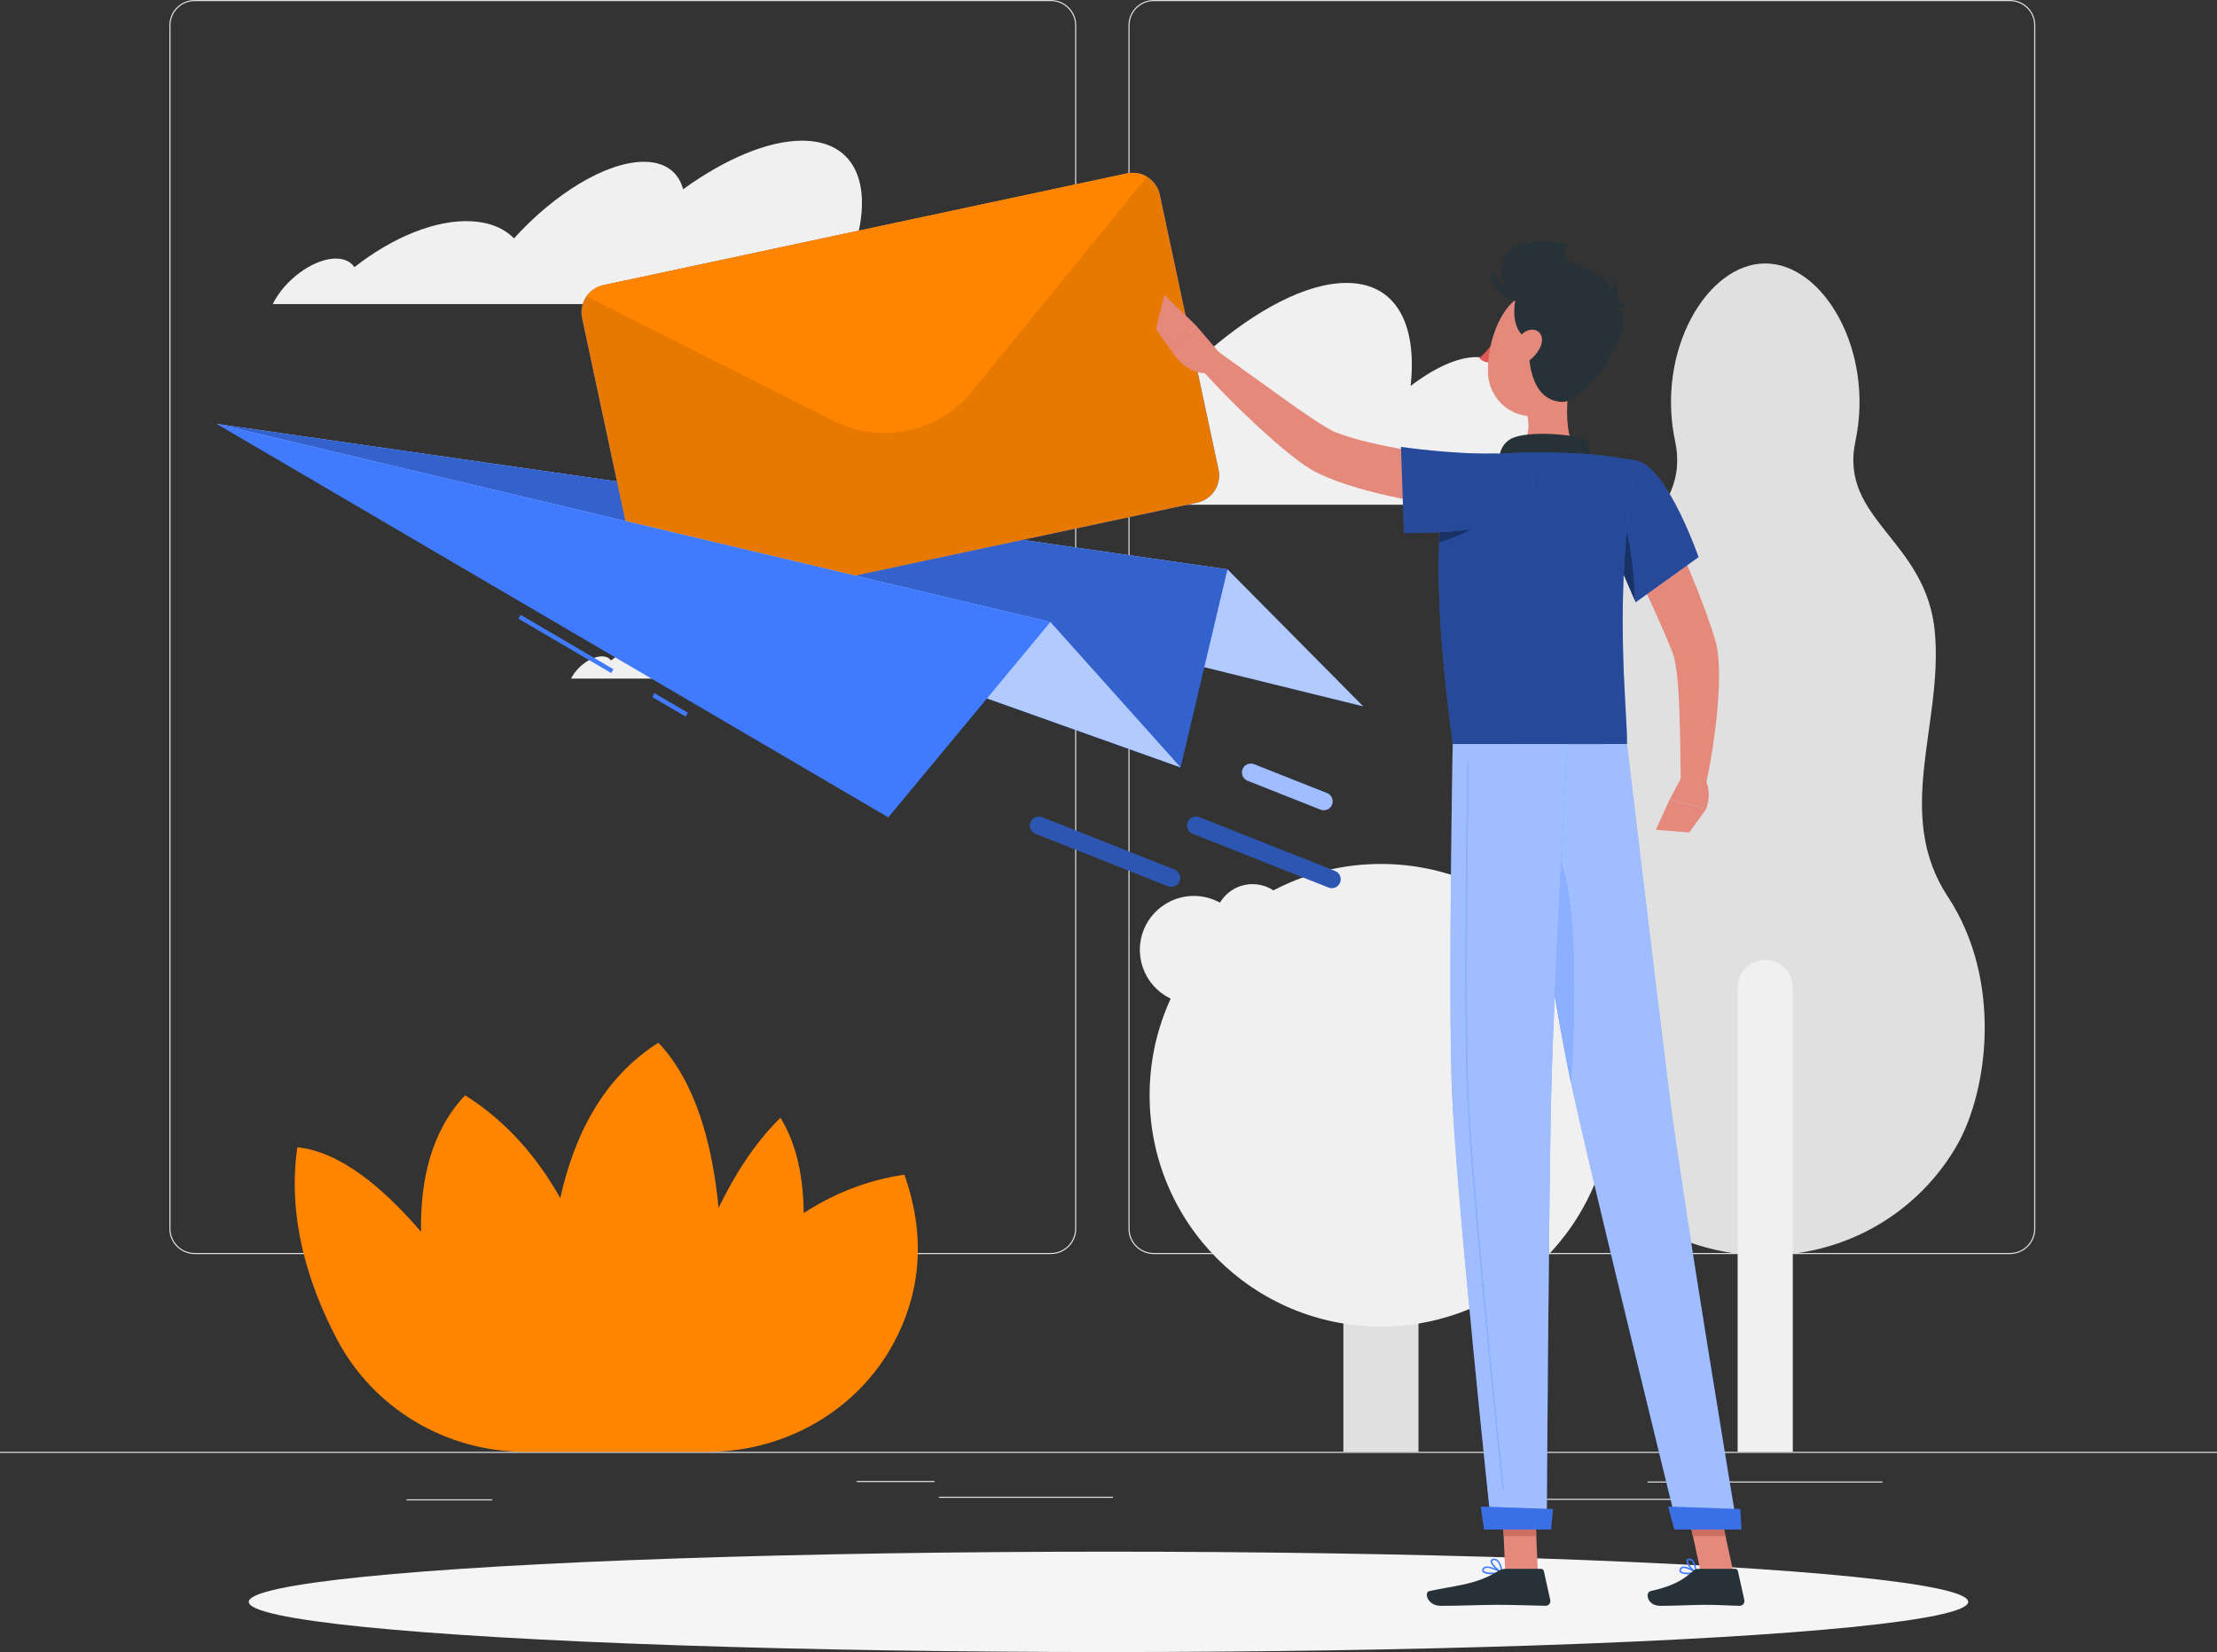 <?xml version="1.0" encoding="UTF-8"?>
<svg xmlns="http://www.w3.org/2000/svg" viewBox="0 0 500 372.61">
  <rect x="0" y="0" width="500" height="372.61" fill="#333333" stroke="none"/>
  <g id="Background_Complete" data-name="Background Complete">
    <g>
      <g>
        <rect y="327.45" width="500" height=".25" style="fill: #e0e0e0;"/>
        <rect x="343.26" y="338.04" width="34.4" height=".25" style="fill: #e0e0e0;"/>
        <rect x="91.68" y="338.16" width="19.36" height=".25" style="fill: #e0e0e0;"/>
        <rect x="211.76" y="337.58" width="39.24" height=".25" style="fill: #e0e0e0;"/>
        <rect x="193.22" y="334.02" width="17.54" height=".25" style="fill: #e0e0e0;"/>
        <rect x="371.57" y="334.14" width="52.99" height=".25" style="fill: #e0e0e0;"/>
        <path d="m237.01,282.85H43.91c-3.15,0-5.71-2.56-5.71-5.71V5.71c0-3.15,2.56-5.71,5.71-5.71h193.1c3.15,0,5.71,2.56,5.71,5.71v271.43c0,3.15-2.56,5.71-5.71,5.71ZM43.91.25c-3.01,0-5.46,2.45-5.46,5.46v271.43c0,3.01,2.45,5.46,5.46,5.46h193.1c3.01,0,5.46-2.45,5.46-5.46V5.71c0-3.01-2.45-5.46-5.46-5.46H43.91Z" style="fill: #e0e0e0;"/>
        <path d="m453.31,282.85h-193.1c-3.15,0-5.71-2.56-5.71-5.71V5.71c0-3.15,2.56-5.71,5.71-5.71h193.1c3.15,0,5.71,2.56,5.71,5.71v271.43c0,3.15-2.56,5.71-5.71,5.71ZM260.21.25c-3.01,0-5.46,2.45-5.46,5.46v271.43c0,3.01,2.45,5.46,5.46,5.46h193.1c3.01,0,5.46-2.45,5.46-5.46V5.71c0-3.01-2.45-5.46-5.46-5.46h-193.1Z" style="fill: #e0e0e0;"/>
      </g>
      <g>
        <g>
          <path d="m439.31,202.28c-12.31-18.73-1.07-38.86-2.94-59.69-1.87-20.83-21.67-25.38-17.92-43.04,4.34-20.47-7.22-40.13-20.33-40.13s-24.68,19.66-20.33,40.13c3.75,17.66-16.05,22.21-17.92,43.04-1.87,20.83,9.36,40.97-2.94,59.69-12.31,18.73-9.08,43.53-2.14,55.84,1.91,3.39,4.16,6.39,6.61,9.05,19.68,21.31,53.77,21.31,73.45,0,2.45-2.66,4.7-5.66,6.61-9.05,6.94-12.31,10.17-37.12-2.14-55.84Z" style="fill: #e0e0e0;"/>
          <path d="m398.11,216.49h0c3.43,0,6.22,2.79,6.22,6.22v104.73h-12.44v-104.73c0-3.43,2.79-6.22,6.22-6.22Z" style="fill: #f0f0f0;"/>
        </g>
        <g>
          <path d="m319.91,327.45h-16.94v-104.73c0-4.66,3.81-8.47,8.47-8.47h0c4.66,0,8.47,3.81,8.47,8.47v104.73Z" style="fill: #e0e0e0;"/>
          <circle cx="311.44" cy="247.03" r="52.17" style="fill: #f0f0f0;"/>
          <circle cx="352.79" cy="226.42" r="20.56" transform="translate(47.99 514.22) rotate(-76.05)" style="fill: #f0f0f0;"/>
          <circle cx="269.25" cy="214.25" r="12.17" transform="translate(14.5 445.55) rotate(-80.75)" style="fill: #f0f0f0;"/>
          <circle cx="282.48" cy="207.95" r="8.54" style="fill: #f0f0f0;"/>
        </g>
        <path d="m203.97,264.94c-8.69,1.29-16.21,4.44-22.72,8.67-.06-7.91-1.51-15.43-5.23-21.5-5.66,5.52-10.25,12.66-13.96,20.33-1.39-14.43-5.18-28.42-13.57-37.25-12.57,7.91-19.05,21.09-22.13,35.05-5.01-8.94-11.92-17.2-21.46-23.2-7.69,8.1-10.15,19.3-9.94,30.78-8.74-10.17-18.44-18.12-27.9-19.05-2.33,16.11,2.63,31.31,8.93,43.29,8.27,15.71,24.72,25.4,42.47,25.4h41.09c17.51,0,33.93-9.34,42.14-24.81,5.2-9.79,7.68-22.41,2.28-37.7Z" style="fill: #ff8500;"/>
        <path d="m192.26,57.19c5.08-14.87,1.05-25.46-11.36-25.46-7.78,0-17.43,4.17-26.83,10.95-1.06-3.87-4.05-6.19-8.86-6.19-8.47,0-20.14,7.16-29.29,17.27-2.22-2.25-5.42-3.63-9.54-3.85-8.1-.46-17.92,3.66-26.45,10.35-.74-1.12-2.01-1.82-3.76-1.93-4.67-.26-10.99,3.89-14.13,9.27-.2.34-.37.66-.54.99h133.23c.4-4.69-.43-8.61-2.46-11.41Z" style="fill: #f0f0f0;"/>
        <path d="m192.67,147.48c2.48-7.26.51-12.44-5.55-12.44-3.8,0-8.52,2.04-13.11,5.35-.52-1.89-1.98-3.02-4.33-3.02-4.14,0-9.84,3.5-14.31,8.43-1.08-1.1-2.65-1.77-4.66-1.88-3.96-.22-8.75,1.79-12.92,5.06-.36-.55-.98-.89-1.83-.94-2.28-.13-5.37,1.9-6.9,4.53-.1.17-.18.32-.27.48h65.08c.19-2.29-.21-4.2-1.2-5.57Z" style="fill: #f0f0f0;"/>
        <path d="m342.77,92.54c-.51-.07-1.02-.11-1.54-.11.48-7.26-2.3-11.89-8.22-11.89-4.27,0-9.52,2.42-14.87,6.51,1.53-14.08-3.37-23.24-14.46-23.24-8.95,0-20.28,5.95-31.47,15.67-.98-5.53-4.28-8.84-9.82-8.84-9.73,0-23.56,10.23-34.65,24.67,0,0,0,.02-.01,0-2.4-3.22-5.99-5.21-10.73-5.53-9.27-.65-20.77,5.23-30.97,14.81-.78-1.62-2.19-2.62-4.21-2.75-5.07-.35-12.05,4.93-16.11,12h185.21c4.35-10.72.88-20.09-8.16-21.3Z" style="fill: #f0f0f0;"/>
      </g>
    </g>
  </g>
  <g id="Shadow">
    <ellipse cx="250" cy="361.29" rx="193.89" ry="11.32" style="fill: #f5f5f5;"/>
  </g>
  <g id="Mail">
    <g>
      <g>
        <g>
          <polygon points="48.86 95.61 276.83 128.42 307.42 159.3 48.86 95.61" style="fill: #407bff;"/>
          <polygon points="48.86 95.61 276.83 128.42 307.42 159.3 48.86 95.61" style="fill: #fff; opacity: .6;"/>
        </g>
        <g>
          <polygon points="48.86 95.61 276.83 128.42 266.25 173.07 48.86 95.61" style="fill: #407bff;"/>
          <polygon points="48.86 95.61 276.83 128.42 266.25 173.07 48.86 95.61" style="opacity: .2;"/>
        </g>
        <g>
          <g>
            <path d="m261.57,43.92l13.24,62.03c.72,3.36-1.44,6.69-4.8,7.41l-118.08,25.2c-3.36.72-6.69-1.44-7.41-4.8l-13.24-62.03c-.37-1.76.04-3.51,1-4.88.88-1.25,2.21-2.18,3.81-2.53l118.08-25.2c1.6-.34,3.2-.03,4.51.75,1.43.86,2.53,2.3,2.9,4.05Z" style="fill: #407bff;"/>
            <path d="m261.57,43.92l13.24,62.03c.72,3.36-1.44,6.69-4.8,7.41l-118.08,25.2c-3.36.72-6.69-1.44-7.41-4.8l-13.24-62.03c-.37-1.76.04-3.51,1-4.88.88-1.25,2.21-2.18,3.81-2.53l118.08-25.2c1.6-.34,3.2-.03,4.51.75,1.43.86,2.53,2.3,2.9,4.05Z" style="fill: #e77800;"/>
          </g>
          <path d="m258.66,39.87l-39.46,48.43c-7.54,9.25-20.49,12.02-31.15,6.65l-55.79-28.11c.88-1.25,2.21-2.18,3.81-2.53l118.08-25.2c1.6-.34,3.2-.03,4.51.75Z" style="fill: #ff8500;"/>
        </g>
        <g>
          <polygon points="48.86 95.61 236.89 140.29 266.25 173.07 48.86 95.61" style="fill: #407bff;"/>
          <polygon points="48.86 95.61 236.89 140.29 266.25 173.07 48.86 95.61" style="fill: #fff; opacity: .6;"/>
        </g>
        <rect x="127.15" y="133.12" width="1" height="24.25" transform="translate(-62.2 181.98) rotate(-59.64)" style="fill: #407bff;"/>
        <rect x="150.62" y="154.63" width="1" height="8.72" transform="translate(-62.45 209.02) rotate(-59.64)" style="fill: #407bff;"/>
        <polygon points="48.86 95.61 236.89 140.29 200.34 184.35 48.86 95.61" style="fill: #407bff;"/>
      </g>
      <g>
        <g>
          <path d="m300.36,200.31c-.24,0-.49-.05-.74-.14l-30.63-12.13c-1.03-.41-1.53-1.57-1.12-2.6.41-1.03,1.56-1.53,2.6-1.12l30.63,12.13c1.03.41,1.53,1.57,1.12,2.6-.31.79-1.06,1.26-1.86,1.26Z" style="fill: #407bff;"/>
          <path d="m300.36,200.31c-.24,0-.49-.05-.74-.14l-30.63-12.13c-1.03-.41-1.53-1.57-1.12-2.6.41-1.03,1.56-1.53,2.6-1.12l30.63,12.13c1.03.41,1.53,1.57,1.12,2.6-.31.79-1.06,1.26-1.86,1.26Z" style="opacity: .3;"/>
        </g>
        <g>
          <path d="m298.55,182.74c-.24,0-.49-.05-.74-.14l-16.45-6.51c-1.03-.41-1.53-1.57-1.12-2.6.41-1.03,1.56-1.53,2.6-1.12l16.45,6.51c1.03.41,1.53,1.57,1.12,2.6-.31.79-1.06,1.26-1.86,1.26Z" style="fill: #407bff;"/>
          <path d="m298.55,182.74c-.24,0-.49-.05-.74-.14l-16.45-6.51c-1.03-.41-1.53-1.57-1.12-2.6.41-1.03,1.56-1.53,2.6-1.12l16.45,6.51c1.03.41,1.53,1.57,1.12,2.6-.31.79-1.06,1.26-1.86,1.26Z" style="fill: #fff; opacity: .5;"/>
        </g>
        <g>
          <path d="m264.16,200.01c-.24,0-.49-.05-.74-.14l-29.87-11.83c-1.03-.41-1.53-1.57-1.12-2.6.41-1.03,1.57-1.53,2.6-1.12l29.87,11.83c1.03.41,1.53,1.57,1.12,2.6-.31.79-1.06,1.26-1.86,1.26Z" style="fill: #407bff;"/>
          <path d="m264.16,200.01c-.24,0-.49-.05-.74-.14l-29.87-11.83c-1.03-.41-1.53-1.57-1.12-2.6.41-1.03,1.57-1.53,2.6-1.12l29.87,11.83c1.03.41,1.53,1.57,1.12,2.6-.31.79-1.06,1.26-1.86,1.26Z" style="opacity: .3;"/>
        </g>
      </g>
    </g>
  </g>
  <g id="Character">
    <g>
      <path d="m372.3,109.87c2.65,5.17,5.08,10.35,7.39,15.65,2.29,5.3,4.47,10.67,6.34,16.29l.68,2.13c.11.38.29,1,.39,1.44.09.46.19.94.25,1.36.26,1.74.31,3.32.34,4.86.05,3.08-.16,6.02-.42,8.95-.56,5.84-1.47,11.52-2.72,17.22l-5.48-.61c-.07-5.63-.12-11.32-.32-16.87-.1-2.77-.26-5.53-.54-8.14-.14-1.29-.35-2.56-.59-3.62-.06-.28-.13-.5-.2-.73-.08-.25-.11-.31-.22-.6l-.75-1.89c-2.09-5.06-4.44-10.16-6.84-15.24l-7.26-15.23,9.96-4.98Z" style="fill: #e4897b;"/>
      <path d="m379.14,175.47l-2.56,4.79,8.18,2.28s1.56-3.85-.3-6.89l-5.32-.18Z" style="fill: #e4897b;"/>
      <polygon points="373.45 187.16 380.97 187.75 384.76 182.54 376.58 180.26 373.45 187.16" style="fill: #e4897b;"/>
      <path d="m337.87,75.31c-.12.58-.52.99-.9.91-.38-.08-.59-.61-.47-1.19.12-.58.52-.99.9-.91.38.08.59.61.47,1.19Z" style="fill: #263238;"/>
      <path d="m337.41,76.31s-2,3.08-3.78,4.4c.83,1.17,2.67,1.08,2.67,1.08l1.12-5.49Z" style="fill: #de5753;"/>
      <path d="m340.65,72.52c-.09,0-.19-.04-.26-.11-1.04-1.13-2.28-.94-2.33-.94-.18.03-.37-.1-.4-.29-.03-.19.1-.37.28-.4.07-.01,1.65-.26,2.96,1.15.13.14.12.36-.02.49-.07.06-.15.09-.24.09Z" style="fill: #263238;"/>
      <path d="m354.41,83.48c-1.05,5.37-2.11,15.22,1.65,18.81,0,0-1.47,5.45-11.46,5.45-10.98,0-5.25-5.45-5.25-5.45,5.99-1.43,5.84-5.88,4.79-10.05l10.25-8.75Z" style="fill: #e4897b;"/>
      <path d="m357.58,105.68c.79-2.63,1.67-5.65-.14-6.59-1.99-1.04-12.86-2.1-16.61-.15-3.75,1.95-2.69,7.29-2.69,7.29l19.44-.55Z" style="fill: #263238;"/>
      <path d="m380.64,355.07c-.75,0-1.48-.12-1.76-.49-.12-.16-.21-.42,0-.83.12-.21.3-.35.55-.41,1.08-.25,3.1,1.14,3.19,1.2.06.04.08.11.07.18-.01.07-.06.12-.13.14-.38.09-1.16.21-1.92.21Zm-.92-1.4c-.08,0-.15,0-.21.02-.15.04-.25.11-.32.23-.16.29-.06.41-.03.45.31.41,1.82.42,2.91.23-.63-.39-1.67-.94-2.34-.94Z" style="fill: #407bff;"/>
      <path d="m382.52,354.86s-.06,0-.08-.02c-.76-.41-2.23-2.02-2.08-2.84.03-.15.14-.41.55-.46.26-.03.52.04.74.22.85.7,1.03,2.82,1.04,2.91,0,.06-.03.12-.08.16-.03.02-.06.03-.09.03Zm-1.48-2.98s-.05,0-.08,0c-.23.03-.25.13-.25.18-.09.49.84,1.7,1.6,2.27-.09-.62-.32-1.85-.87-2.3-.12-.1-.26-.15-.4-.15Z" style="fill: #407bff;"/>
      <path d="m336.53,355.07c-.94,0-1.85-.13-2.16-.55-.11-.15-.19-.4.01-.76.12-.2.3-.34.55-.41,1.22-.33,3.79,1.13,3.9,1.19.06.04.1.11.08.18-.01.07-.07.13-.14.14-.47.09-1.38.21-2.25.21Zm-1.16-1.43c-.12,0-.24.01-.34.04-.16.04-.27.12-.34.24-.12.22-.08.32-.03.38.33.46,2.19.48,3.56.29-.68-.35-2-.96-2.85-.96Z" style="fill: #407bff;"/>
      <path d="m338.75,354.86s-.05,0-.07-.01c-.89-.4-2.64-1.99-2.51-2.82.03-.2.17-.44.65-.49.36-.03.68.06.96.3.93.77,1.13,2.75,1.14,2.83,0,.06-.02.12-.07.16-.03.02-.07.03-.1.03Zm-1.79-2.98s-.07,0-.1,0c-.31.03-.33.16-.34.2-.08.5,1.11,1.75,2.02,2.29-.09-.58-.36-1.76-.97-2.27-.18-.15-.38-.23-.6-.23Z" style="fill: #407bff;"/>
      <polygon points="346.83 354.69 339.48 354.69 338.75 337.68 346.1 337.68 346.83 354.69" style="fill: #e4897b;"/>
      <polygon points="390.94 354.69 383.59 354.69 379.9 337.68 387.24 337.68 390.94 354.69" style="fill: #e4897b;"/>
      <path d="m383.07,353.84h8.25c.3,0,.56.21.63.5l1.45,6.53c.15.68-.38,1.32-1.08,1.31-2.88-.05-4.28-.22-7.91-.22-2.23,0-6.83.23-9.92.23s-3.49-3.05-2.22-3.33c5.66-1.24,7.79-2.95,9.6-4.57.33-.29.75-.45,1.19-.45Z" style="fill: #263238;"/>
      <path d="m339.53,353.84h8.02c.3,0,.56.21.63.5l1.45,6.53c.15.68-.36,1.32-1.06,1.31-2.89-.05-7.08-.22-10.71-.22-4.25,0-7.93.23-12.91.23-3.02,0-3.85-3.05-2.59-3.33,5.75-1.26,10.44-1.39,15.41-4.45.54-.33,1.14-.57,1.77-.57Z" style="fill: #263238;"/>
      <path d="m335.98,115.19c-6.23-.49-12.22-1.29-18.31-2.43-3.03-.58-6.07-1.23-9.1-2.05-3.04-.81-6.09-1.74-9.16-3.02-.77-.32-1.55-.67-2.32-1.04-.97-.48-1.78-.98-2.49-1.45-1.44-.95-2.68-1.94-3.91-2.92-2.45-1.96-4.72-4-6.97-6.05-4.47-4.14-8.71-8.42-12.8-12.92l3.68-4.11,14.51,10.43c2.39,1.73,4.81,3.41,7.19,5,1.18.79,2.4,1.53,3.5,2.16.56.32,1.06.55,1.44.71.59.23,1.2.46,1.83.67,5.08,1.69,10.82,2.78,16.53,3.7,5.71.9,11.61,1.65,17.31,2.24l-.91,11.1Z" style="fill: #e4897b;"/>
      <g>
        <path d="m369.22,103.95c6.89,1.58,13.85,21.71,13.85,21.71l-14.17,10.17s-3.96-9.38-7.85-17.58c-4.08-8.59,1.14-15.91,8.18-14.3Z" style="fill: #407bff;"/>
        <path d="m369.22,103.95c6.89,1.58,13.85,21.71,13.85,21.71l-14.17,10.17s-3.96-9.38-7.85-17.58c-4.08-8.59,1.14-15.91,8.18-14.3Z" style="opacity: .4;"/>
      </g>
      <g>
        <path d="m365.25,114.95l-2.81,6.29c2.91,6.28,5.57,12.5,6.28,14.16-.1-7.43-1.51-16.65-3.47-20.45Z" style="fill: #407bff;"/>
        <path d="m365.25,114.95l-2.81,6.29c2.91,6.28,5.57,12.5,6.28,14.16-.1-7.43-1.51-16.65-3.47-20.45Z" style="opacity: .6;"/>
      </g>
      <g>
        <path d="m328.07,104.33s-7.82,8.83-.43,63.5h39.29c.27-6.03-3.52-35.46,2.3-63.88,0,0-6.74-1.35-13.15-1.66-5.02-.24-12.29-.4-16.7,0-5.82.53-11.3,2.04-11.3,2.04Z" style="fill: #407bff;"/>
        <path d="m328.07,104.33s-7.82,8.83-.43,63.5h39.29c.27-6.03-3.52-35.46,2.3-63.88,0,0-6.74-1.35-13.15-1.66-5.02-.24-12.29-.4-16.7,0-5.82.53-11.3,2.04-11.3,2.04Z" style="opacity: .4;"/>
      </g>
      <g>
        <path d="m325.16,114.95c-.26,2.07-.46,4.52-.59,7.41,3.25-1.01,7.29-2.63,10.94-5.14l-10.35-2.27Z" style="fill: #407bff;"/>
        <path d="m325.16,114.95c-.26,2.07-.46,4.52-.59,7.41,3.25-1.01,7.29-2.63,10.94-5.14l-10.35-2.27Z" style="opacity: .6;"/>
      </g>
      <g>
        <path d="m341.97,116.02c-5.26,4.66-25.34,4.19-25.34,4.19l-.66-19.41s11.38,1.67,20.47,1.48c11.22-.23,11.3,8.63,5.53,13.74Z" style="fill: #407bff;"/>
        <path d="m341.97,116.02c-5.26,4.66-25.34,4.19-25.34,4.19l-.66-19.41s11.38,1.67,20.47,1.48c11.22-.23,11.3,8.63,5.53,13.74Z" style="opacity: .4;"/>
      </g>
      <path d="m274.77,79.29l-5.04-5.89-5.38,5.96s3.31,5.58,8.59,4.7l1.83-4.77Z" style="fill: #e4897b;"/>
      <polygon points="262.61 66.53 260.67 74.21 264.34 79.36 269.73 73.4 262.61 66.53" style="fill: #e4897b;"/>
      <g>
        <polygon points="338.75 337.68 339.13 346.45 346.48 346.45 346.1 337.68 338.75 337.68" style="fill: #ce6f64;"/>
        <polygon points="387.25 337.68 379.9 337.68 381.8 346.45 389.15 346.45 387.25 337.68" style="fill: #ce6f64;"/>
      </g>
      <path d="m343.17,68.01c-6.59-3.05-8.67-16.34,10.28-13.05,0,0-2.86,3.17,2.95,5.17,5.8,2,.95,14.43-13.23,7.88Z" style="fill: #263238;"/>
      <path d="m357.49,78.02c-1.89,7.04-2.63,11.26-6.98,14.19-6.54,4.4-14.68-.65-14.93-8.11-.23-6.72,2.9-17.11,10.45-18.53,7.45-1.4,13.34,5.41,11.46,12.45Z" style="fill: #e4897b;"/>
      <path d="m353.2,58.54c4.49,2.51,10.57,4.01,9.96,7.56-.75,4.35,3.68,1.63,2.65,8.11-.67,4.23-8.48,17.05-13.97,16.42-8.26-.94-7.21-13.55-7.24-20.18-.02-3.91-.2-16.83,8.6-11.91Z" style="fill: #263238;"/>
      <path d="m343.61,64.16c-2,.47-4.65,12,3.1,13.06,8.92,1.22-3.1-13.06-3.1-13.06Z" style="fill: #263238;"/>
      <path d="m343.81,68.25c-2.45.22-7.98-2.73-7.32-7.17,0,0,3.52,5.19,7.32,7.17Z" style="fill: #263238;"/>
      <path d="m347.45,78.14c-.77,1.75-2.22,3.12-3.62,3.86-2.11,1.1-3.3-.51-2.82-2.62.43-1.9,2.05-4.77,4.22-5,2.14-.23,3.1,1.77,2.22,3.77Z" style="fill: #e4897b;"/>
      <path d="m358.45,70c1.48-.76,4.86-2.47,5.79-7.32,0,0,3.3,9.22-5.79,7.32Z" style="fill: #263238;"/>
      <path d="m366.79,69.9c-.74-.43-2.42-1.42-4.79-.47,0,0,3.08-3.99,4.79.47Z" style="fill: #263238;"/>
      <g>
        <path d="m341.57,167.82s8.34,56.14,12.91,77.18c5.01,23.03,23.89,99.76,23.89,99.76h13.46s-12.45-74.86-15.31-97.67c-3.1-24.75-9.6-79.26-9.6-79.26h-25.35Z" style="fill: #407bff;"/>
        <path d="m341.57,167.82s8.34,56.14,12.91,77.18c5.01,23.03,23.89,99.76,23.89,99.76h13.46s-12.45-74.86-15.31-97.67c-3.1-24.75-9.6-79.26-9.6-79.26h-25.35Z" style="fill: #fff; opacity: .5;"/>
      </g>
      <g>
        <path d="m376.23,339.8c-.06,0,1.39,5.17,1.39,5.17h15.14l-.28-4.61-16.25-.56Z" style="fill: #407bff;"/>
        <path d="m376.23,339.8c-.06,0,1.39,5.17,1.39,5.17h15.14l-.28-4.61-16.25-.56Z" style="opacity: .1;"/>
      </g>
      <g>
        <path d="m346.84,187.83c9.64,1.89,8.62,37.84,7.46,56.33-2.78-13.07-6.85-38.22-9.63-56.07.64-.32,1.36-.42,2.17-.26Z" style="fill: #407bff;"/>
        <path d="m346.84,187.83c9.64,1.89,8.62,37.84,7.46,56.33-2.78-13.07-6.85-38.22-9.63-56.07.64-.32,1.36-.42,2.17-.26Z" style="fill: #fff; opacity: .4;"/>
      </g>
      <g>
        <path d="m327.63,167.82s-1.01,54.93-.21,77.33c.83,23.3,8.97,99.6,8.97,99.6h12.44s.46-74.94,1.01-97.82c.6-24.95,3.62-79.11,3.62-79.11h-25.83Z" style="fill: #407bff;"/>
        <path d="m327.63,167.82s-1.01,54.93-.21,77.33c.83,23.3,8.97,99.6,8.97,99.6h12.44s.46-74.94,1.01-97.82c.6-24.95,3.62-79.11,3.62-79.11h-25.83Z" style="fill: #fff; opacity: .5;"/>
      </g>
      <g>
        <path d="m338.98,335.81c-.06,0-.12-.05-.12-.11-2.19-21.12-7.37-72.21-8.02-90.54-.67-18.71-.06-60.69.14-73.11,0-.07.06-.12.12-.12h0c.07,0,.12.06.12.13-.2,12.42-.81,54.39-.14,73.1.65,18.32,5.83,69.41,8.02,90.53,0,.07-.04.13-.11.14,0,0,0,0-.01,0Z" style="fill: #407bff;"/>
        <path d="m338.98,335.81c-.06,0-.12-.05-.12-.11-2.19-21.12-7.37-72.21-8.02-90.54-.67-18.71-.06-60.69.14-73.11,0-.07.06-.12.12-.12h0c.07,0,.12.06.12.13-.2,12.42-.81,54.39-.14,73.1.65,18.32,5.83,69.41,8.02,90.53,0,.07-.04.13-.11.14,0,0,0,0-.01,0Z" style="fill: #fff; opacity: .4;"/>
      </g>
      <g>
        <path d="m333.99,339.8c-.06,0,.7,5.17.7,5.17h15.14l.41-4.61-16.25-.56Z" style="fill: #407bff;"/>
        <path d="m333.99,339.8c-.06,0,.7,5.17.7,5.17h15.14l.41-4.61-16.25-.56Z" style="opacity: .1;"/>
      </g>
    </g>
  </g>
</svg>